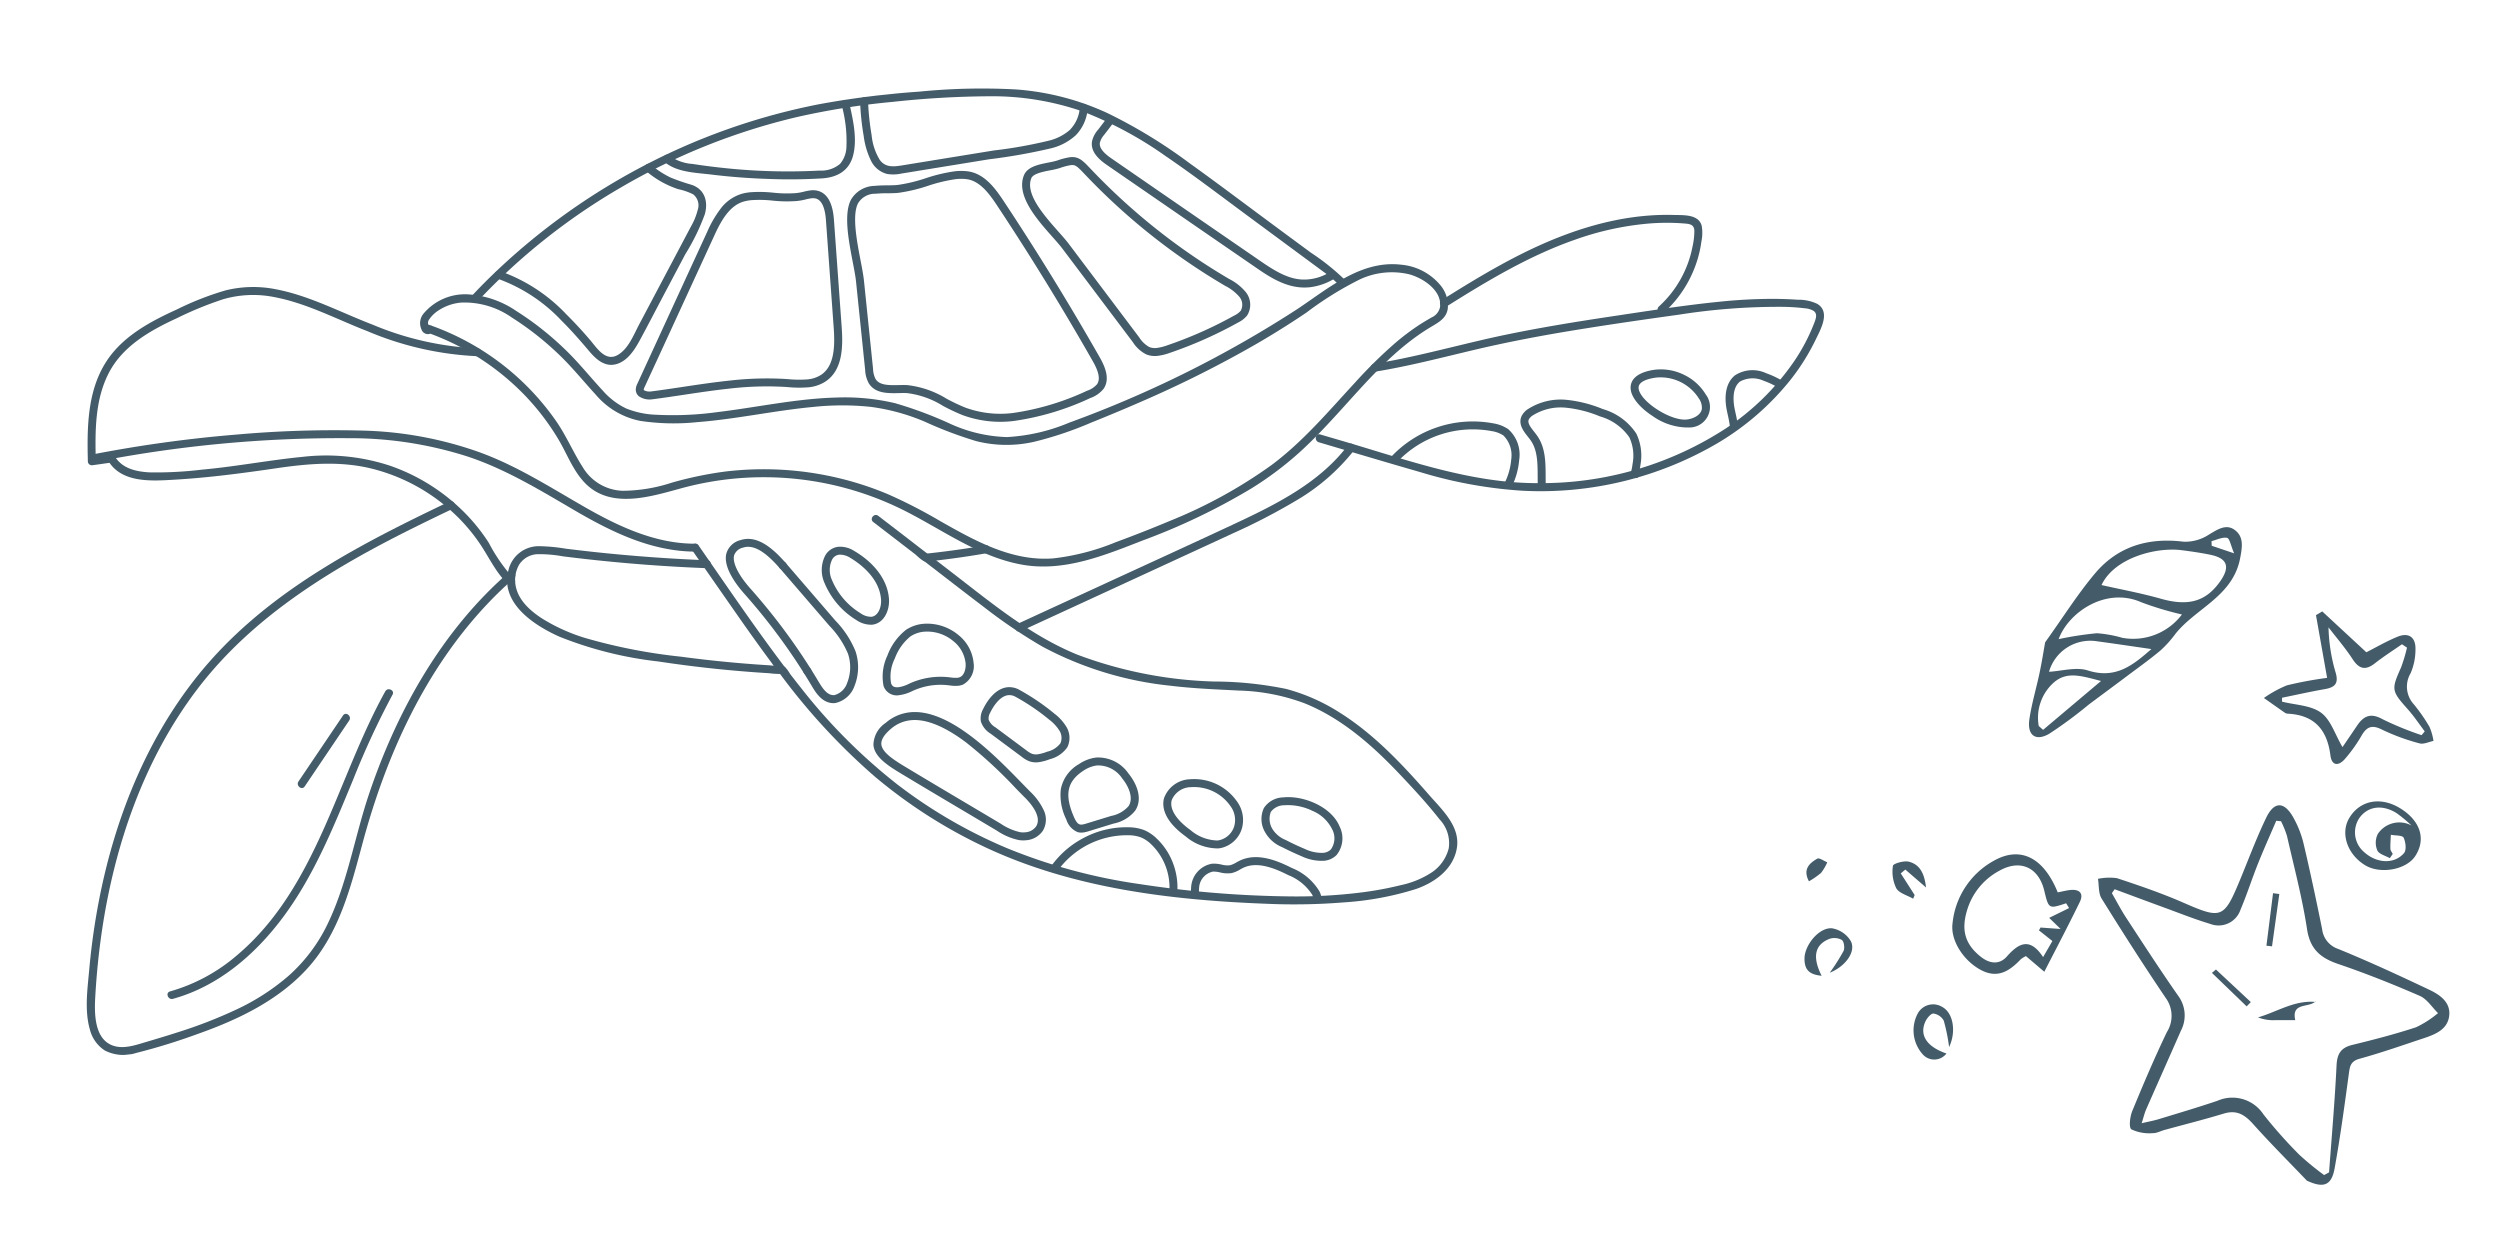 <svg xmlns="http://www.w3.org/2000/svg" width="313.62" height="155.49"><defs><clipPath id="a"><path fill="none" d="M0 0h225.913v109.788H0z"/></clipPath></defs><path d="M256.557 80.58c2.276-3.173 4.09-6.072 6.272-8.659 2.87-3.401 6.7-4.517 11.127-3.963a5.428 5.428 0 0 0 3.122-.878c1.11-.654 2.208-1.443 3.335-.546 1.078.862.875 2.096.608 3.495-.915 4.794-5.537 6.243-8.125 9.495a13.86 13.86 0 0 1-1.87 2.077c-1.37 1.149-2.836 2.19-4.268 3.265-1.577 1.184-3.164 2.353-4.742 3.532a54.346 54.346 0 0 1-4.931 3.643c-1.718 1.004-2.796.202-2.505-1.797.283-1.96.868-3.878 1.277-5.823.297-1.412.52-2.837.702-3.843m7.068-7.186c2.414.548 4.955 1.01 7.432 1.713 3.432.973 5.668.393 7.477-2.206 1.257-1.807.878-2.863-1.242-3.303-1.189-.247-2.395-.419-3.6-.575-3.16-.409-8.427.914-10.064 4.373m-5.377 6.784a42.242 42.242 0 0 1 4.795-.741 15.511 15.511 0 0 1 3.207.58 7.655 7.655 0 0 0 7.463-2.931 40.348 40.348 0 0 1-5.093-1.532c-4.395-1.948-9.105 1.197-10.372 4.624m11.633 1.246c-2.46-.355-4.727-.695-7-1.001a5.384 5.384 0 0 0-5.84 3.848c1.587-.083 3.394-.636 4.874-.163 3.53 1.125 5.697-.707 7.966-2.684m-14.13 9.649.547.485c2.283-1.925 4.564-3.847 7.268-6.13-2.464-.639-4.263-1.243-5.906.176a5.914 5.914 0 0 0-1.91 5.469m21.678-23.186.02.577 2.812.951c-.415-.969-.564-1.875-.882-1.939-.599-.12-1.295.246-1.95.41m14.497 17.148-1.396-7.865.79-.467 5.53 5.124c1.192-.603 2.514-1.38 3.92-1.952 1.437-.583 2.289.103 2.243 1.603a7.571 7.571 0 0 1-.606 2.972 3.281 3.281 0 0 0 .392 3.898 21.466 21.466 0 0 1 1.975 2.84 7.231 7.231 0 0 1 .499 1.76c-.592.12-1.244.454-1.758.306a26.339 26.339 0 0 1-4.693-1.72c-1.309-.666-1.96-.343-2.619.828a18.482 18.482 0 0 1-2.013 2.815c-.798.945-1.677.94-1.849-.418-.409-3.231-2.03-5.072-5.37-5.227a.719.719 0 0 1-.36-.132c-.874-.607-1.742-1.224-2.613-1.838a14.6 14.6 0 0 1 2.886-1.587 48.525 48.525 0 0 1 5.045-.938m10.018-3.795-.632-.42c-1.132.79-2.3 1.533-3.384 2.383-1.194.935-1.994.736-2.813-.527-.905-1.392-2.004-2.658-3.015-3.978a21.7 21.7 0 0 0 .889 5.66c.413 1.382-.083 1.87-1.35 2.09-1.797.314-3.58.717-5.368 1.082l-.004.489c1.659.423 3.607.447 4.893 1.384 1.225.89 1.76 2.732 2.694 4.32.605-.89 1.214-1.778 1.813-2.672.828-1.234 1.712-1.668 3.214-.827a39.615 39.615 0 0 0 4.892 2l.398-.471c-.7-.925-1.343-1.902-2.113-2.766-2.073-2.324-2.099-2.474-.858-5.257a19.633 19.633 0 0 0 .745-2.49m-.861 20.152c2.553 1.566 3.282 3.88 1.895 6.003-1.116 1.71-4.362 2.308-6.272 1.153-2.255-1.363-3.15-4.012-2.005-5.929 1.328-2.225 3.938-2.728 6.384-1.226m1.42 2.16a17.388 17.388 0 0 0-1.847-1.536c-1.787-1.127-3.573-.886-4.647.54a3.239 3.239 0 0 0 .565 4.342c1.552 1.411 3.753 1.55 4.988.128.337-.383.221-1.398-.046-1.946-.15-.306-1.039-.253-1.598-.357-.024.59-.077 1.181-.056 1.769.007.212.19.418.292.63l-.368.534c-.544-.314-1.362-.51-1.564-.973a2.463 2.463 0 0 1 .062-2.07 3.233 3.233 0 0 1 4.219-1.059" fill="#445c6a"/><g clip-path="url(#a)" fill="#445c6a" transform="rotate(-6.02 224.274 11.8)"><path d="M94.372 70.379h-.01a.48.48 0 0 0-.457.307.368.368 0 0 0-.043.193l.017.133a.505.505 0 0 0 .129.221l.1.078a.5.5 0 0 0 .253.068h.01a.377.377 0 0 0 .193-.043.445.445 0 0 0 .264-.264.377.377 0 0 0 .043-.193l-.018-.133a.5.5 0 0 0-.128-.221l-.1-.078a.5.5 0 0 0-.252-.068m-3.145-.462a9.133 9.133 0 0 1-1.432-.234q-.837-.141-1.672-.289-1.551-.277-3.1-.586-3.15-.628-6.273-1.388a68.967 68.967 0 0 1-11.718-3.606 22.73 22.73 0 0 1-5-2.924c-1.383-1.1-2.78-2.6-2.93-4.451a3.905 3.905 0 0 1 .7-2.608 2.869 2.869 0 0 1 2.553-1.066 16.959 16.959 0 0 1 3.059.6q1.611.378 3.226.73 7.178 1.566 14.454 2.621c.63.091.9-.872.266-.965q-7.089-1.031-14.1-2.542-1.735-.376-3.466-.781a22.3 22.3 0 0 0-3.221-.649 3.9 3.9 0 0 0-4.145 2.521c-1.562 4.036 2.417 7.269 5.476 9.044a47.613 47.613 0 0 0 12 4.385q3.87 1.012 7.789 1.823 1.9.393 3.808.738 1.014.185 2.03.354a10.831 10.831 0 0 0 1.7.27.5.5 0 0 0 0-1m1.453-13.026h-.01a.48.48 0 0 0-.457.307.367.367 0 0 0-.043.193c0 .044.011.089.017.133a.505.505 0 0 0 .129.221l.1.078a.5.5 0 0 0 .253.068h.01a.377.377 0 0 0 .193-.043.445.445 0 0 0 .264-.264.377.377 0 0 0 .043-.193l-.018-.133a.5.5 0 0 0-.128-.221l-.1-.078a.5.5 0 0 0-.252-.068M121.5 68.719q9.3-3.144 18.591-6.3c3.034-1.03 6.07-2.053 9.1-3.09a77.625 77.625 0 0 0 8.437-3.3 25.8 25.8 0 0 0 7.865-5.508c.438-.471-.267-1.18-.707-.707-4.012 4.315-9.761 6.449-15.2 8.327-5.988 2.066-12 4.076-17.995 6.11q-5.182 1.749-10.36 3.504c-.606.205-.346 1.171.266.964m-3.246-11.171q-3.783.249-7.579.252a.5.5 0 0 0 0 1q3.792 0 7.579-.252c.639-.042.644-1.042 0-1"/><path d="M9.978 35.586c1.431 2.869 5.2 2.968 7.977 3.1 4.3.2 8.575.084 12.871-.09 4.012-.162 8-.082 11.823 1.289a23.378 23.378 0 0 1 8.935 5.839 22.351 22.351 0 0 1 3.68 5.111c.947 1.815 1.612 3.816 2.989 5.371.428.483 1.133-.227.707-.707a21 21 0 0 1-2.636-4.784 23.105 23.105 0 0 0-3.033-4.59A24.428 24.428 0 0 0 45 39.774a25.662 25.662 0 0 0-10.773-2.254c-4.238-.034-8.466.338-12.708.271a47.836 47.836 0 0 1-6.567-.343c-1.619-.253-3.331-.8-4.111-2.367-.287-.576-1.15-.07-.863.5"/><path d="M10.252 34.718c-.8.031-1.593.062-2.39.084l.5.5c.295-3.7.692-7.663 2.807-10.838 2.1-3.159 5.711-4.719 9.179-5.894a44.664 44.664 0 0 1 6.017-1.754 13.442 13.442 0 0 1 6.349.38c4.014 1.188 7.563 3.615 11.26 5.509a39.891 39.891 0 0 0 13.47 4.575c.637.074.632-.927 0-1a38.182 38.182 0 0 1-12.756-4.332c-3.82-1.943-7.472-4.436-11.6-5.686a14.471 14.471 0 0 0-6.287-.525 37.084 37.084 0 0 0-6.339 1.742c-3.522 1.172-7.184 2.661-9.553 5.658C8.194 26.569 7.7 31.089 7.362 35.3a.5.5 0 0 0 .5.5c.8-.022 1.593-.053 2.39-.084.641-.025.645-1.025 0-1"/><path d="M8.03 35.456a159.152 159.152 0 0 1 32.22.347 48.3 48.3 0 0 1 14.671 3.9c4.575 2.1 8.5 5.116 12.532 8.078 4.345 3.191 9.07 6.153 14.55 6.733.639.067.634-.933 0-1-4.92-.521-9.27-3.149-13.2-5.982-4.064-2.928-7.94-6.06-12.469-8.264a47.08 47.08 0 0 0-14.164-4.219 138.35 138.35 0 0 0-15.884-1.178 165.28 165.28 0 0 0-18.256.585c-.636.056-.642 1.056 0 1"/><path d="M104.553 53.161q1.622 1.542 3.243 3.086l1.532 1.461c.316.3.878 1.092 1.354 1.092l-.353-.146c2.312 2.2 4.613 4.416 6.942 6.6A65.274 65.274 0 0 0 124 70.917a43.414 43.414 0 0 0 15.495 6.58c2.8.647 5.628 1.05 8.46 1.5a25.355 25.355 0 0 1 7.966 2.424c4.44 2.344 7.927 6.13 10.945 10.069 1.538 2.007 3.077 4.067 4.421 6.21a4.342 4.342 0 0 1 .767 3.732 5.154 5.154 0 0 1-2.422 2.778 11.281 11.281 0 0 1-3.975 1.183 42.619 42.619 0 0 1-4.814.394 65.123 65.123 0 0 1-9.447-.466 133.786 133.786 0 0 1-18.319-3.475 69.78 69.78 0 0 1-16.046-6.193 62.265 62.265 0 0 1-12.923-9.435A70.717 70.717 0 0 1 93.36 72.911q-.558-.875-1.1-1.759c-.231-.375-.515-1.234-1.042-1.234l.431.247c-3.24-5.369-6.195-10.909-9.213-16.405-.31-.564-1.174-.06-.864.505q2.38 4.333 4.769 8.662 1.212 2.2 2.459 4.372.61 1.059 1.233 2.112c.243.41.618 1.507 1.195 1.507l-.428-.248a79.819 79.819 0 0 0 10.6 14.272 63.207 63.207 0 0 0 12.861 10.274c10.372 6.268 22.45 9.032 34.331 10.742a77.5 77.5 0 0 0 9.656.845 38.228 38.228 0 0 0 9.16-.715c2.448-.562 4.941-1.985 5.658-4.563.736-2.649-1.314-4.952-2.731-6.964-2.929-4.159-6.062-8.318-10.09-11.484a23.937 23.937 0 0 0-6.374-3.662 45.422 45.422 0 0 0-8.905-1.875 52.935 52.935 0 0 1-16.666-5.133c-5.541-2.958-9.978-7.515-14.482-11.806l-1.705-1.627c-.3-.285-.594-.577-.9-.856-.166-.151-.3-.318-.544-.318l.353.147q-2.877-2.752-5.765-5.493c-.466-.444-1.175.262-.707.707m56.639-4.086c4.064 1.679 8.119 3.382 12.2 5.03a56.164 56.164 0 0 0 12.544 3.689 43.924 43.924 0 0 0 24.949-3.347 33.648 33.648 0 0 0 10.028-7.017 27.433 27.433 0 0 0 3.637-4.662c.755-1.227 2.214-3.237.634-4.414a5.449 5.449 0 0 0-2.368-.764 47.354 47.354 0 0 0-3.1-.437 65.04 65.04 0 0 0-6.713-.345c-4.487-.023-8.981.211-13.463.405-4.539.2-9.078.451-13.6.9-4.48.449-8.924 1.19-13.4 1.629q-1.706.167-3.416.264c-.64.036-.644 1.036 0 1 4.33-.24 8.619-.9 12.917-1.446s8.631-.891 12.963-1.13c4.273-.237 8.551-.4 12.828-.541a80.219 80.219 0 0 1 12.715.357 25.516 25.516 0 0 1 3.145.529 2.333 2.333 0 0 1 .953.417c.448.388.209.93-.01 1.376a23.578 23.578 0 0 1-3.208 4.8 31.378 31.378 0 0 1-9.194 7.287 42.427 42.427 0 0 1-24.047 4.418c-8.4-.817-16.1-4.587-23.809-7.762l-2.919-1.2c-.594-.246-.853.721-.266.964"/><path d="M178.881 33.826c5.473-2.69 11.06-5.285 17.025-6.678a36.871 36.871 0 0 1 9.163-1.026 27.589 27.589 0 0 1 4.507.447c.659.124 1.295.218 1.244 1.036a8.912 8.912 0 0 1-.427 1.937 13.668 13.668 0 0 1-4.983 7.058c-.514.376-.016 1.244.5.863A14.833 14.833 0 0 0 210.937 31a13.865 13.865 0 0 0 .623-1.95 5.263 5.263 0 0 0 .242-1.945c-.232-1.509-2.158-1.564-3.344-1.723-6.65-.894-13.366.546-19.578 2.887-3.591 1.354-7.062 3-10.5 4.69-.577.283-.071 1.146.5.863"/><path d="M51.227 23.574a31.774 31.774 0 0 1 11.427 9.075 30.648 30.648 0 0 1 3.66 5.957c.949 2.028 1.48 4.357 2.955 6.1 2.846 3.356 7.816 2.362 11.6 1.747a39.275 39.275 0 0 1 28.191 6c4.325 2.854 8.348 6.462 13.411 7.959 5.184 1.532 10.489-.055 15.522-1.425a80.412 80.412 0 0 0 14.175-5.044 42.257 42.257 0 0 0 6.49-3.877c2.042-1.495 3.947-3.163 5.833-4.847 3.774-3.371 7.552-6.909 12.195-9.057 1.013-.469 2.039-.871 2.347-2.059a4 4 0 0 0-.6-3.009A7.228 7.228 0 0 0 173.79 28c-4.9-1.107-9.346 1.969-13.473 4.141a141.261 141.261 0 0 1-29.979 11.19 23.429 23.429 0 0 1-7.987.989 18.406 18.406 0 0 1-7.035-2.482 49.8 49.8 0 0 0-6.465-3.212 27.4 27.4 0 0 0-7.234-1.481c-5.032-.4-10.073.18-15.106.251a40.928 40.928 0 0 1-7.71-.489 10.986 10.986 0 0 1-3.587-1.169 9.157 9.157 0 0 1-2.67-2.522c-1.476-1.969-2.776-4.035-4.389-5.9a37.8 37.8 0 0 0-5.362-5.182 12.006 12.006 0 0 0-5.956-2.734 6.81 6.81 0 0 0-5.6 1.794 1.88 1.88 0 0 0-.514 2 .855.855 0 0 0 1.427.432.5.5 0 0 0-.707-.707l.24-.011-.033-.092c.006-.013-.032-.212-.033-.251a.75.75 0 0 1 .2-.525 4.045 4.045 0 0 1 1.246-.98 6.115 6.115 0 0 1 2.938-.7 10.339 10.339 0 0 1 6.17 2.549 37.291 37.291 0 0 1 5.129 4.939c1.594 1.829 2.879 3.847 4.319 5.789a9.791 9.791 0 0 0 5.209 3.845 28.339 28.339 0 0 0 7.082.9c4.87.139 9.728-.424 14.6-.37a34.379 34.379 0 0 1 7.219.743 25.936 25.936 0 0 1 6.643 2.606 49.917 49.917 0 0 0 6.111 3.068 15.508 15.508 0 0 0 7.175.838 44.7 44.7 0 0 0 7.358-1.635q3.688-1.044 7.34-2.214a142.189 142.189 0 0 0 14.111-5.337q3.5-1.554 6.878-3.351a42.485 42.485 0 0 1 7.055-3.42 9.476 9.476 0 0 1 6.227-.021c1.675.625 3.992 2.478 3.447 4.547a1.812 1.812 0 0 1-1.185 1.146c-.575.263-1.151.52-1.713.811a29.957 29.957 0 0 0-3.076 1.847 58.8 58.8 0 0 0-5.569 4.425c-3.716 3.255-7.277 6.694-11.55 9.23a60.521 60.521 0 0 1-13.381 5.618 163.92 163.92 0 0 1-7.054 1.95 29.213 29.213 0 0 1-8.019 1.2c-5.186-.146-9.519-3.218-13.583-6.12a63.351 63.351 0 0 0-6.223-4.078 39.9 39.9 0 0 0-6.362-2.8 40.446 40.446 0 0 0-13.668-2.151 46.916 46.916 0 0 0-6.741.68 20.143 20.143 0 0 1-6.244.371 6.05 6.05 0 0 1-4.666-3.451c-1-1.984-1.632-4.112-2.7-6.071a32.339 32.339 0 0 0-14.607-13.73c-.579-.274-1.087.588-.5.863"/><path d="M58.1 20.414A79.079 79.079 0 0 1 77.511 8.083a80.082 80.082 0 0 1 22.909-6.458A92.356 92.356 0 0 1 112.512 1a117.979 117.979 0 0 1 12.1.569 34.663 34.663 0 0 1 11.5 3.142 47.743 47.743 0 0 1 9.736 6.65c3.069 2.6 6 5.366 8.964 8.084q4.626 4.24 9.258 8.473a13.411 13.411 0 0 1 1.789 1.909c.377.513 1.245.015.863-.5a28.834 28.834 0 0 0-4.02-4.007q-2.41-2.2-4.82-4.411c-3.076-2.819-6.126-5.67-9.245-8.441a64.155 64.155 0 0 0-9.463-7.229 33.053 33.053 0 0 0-11.121-4.169 79.356 79.356 0 0 0-12.094-1 111.909 111.909 0 0 0-12.609.248 80.755 80.755 0 0 0-23.664 5.751 82.05 82.05 0 0 0-19.939 11.678q-1.2.953-2.353 1.96c-.487.423.223 1.128.707.707"/><path d="M106.074.606a17.125 17.125 0 0 1 .047 5.524 3.423 3.423 0 0 1-1 1.91 3.657 3.657 0 0 1-2.636.568 75.52 75.52 0 0 1-12.371-1.682q-1.71-.372-3.4-.818A5.535 5.535 0 0 1 83.94 4.77c-.442-.47-1.148.239-.707.707 1.39 1.479 3.795 1.77 5.673 2.2q3.468.8 7 1.289a67.79 67.79 0 0 0 6.792.65c1.838.067 3.4-.554 4.117-2.339.819-2.042.505-4.551.262-6.673-.073-.632-1.073-.639-1 0m2.366-.072a31.689 31.689 0 0 0-.008 4.336 9.964 9.964 0 0 0 .6 3.221 3.085 3.085 0 0 0 1.844 1.837 4.9 4.9 0 0 0 1.769.131c.782-.04 1.564-.089 2.346-.133l8.767-.493a72.167 72.167 0 0 0 7.89-.557 7.062 7.062 0 0 0 3.25-1.3 5.364 5.364 0 0 0 1.846-3.2c.132-.628-.832-.9-.964-.266a4.424 4.424 0 0 1-1.583 2.744 6.212 6.212 0 0 1-2.636 1.026 56.883 56.883 0 0 1-7.066.512l-7.657.429-3.95.224c-1.109.062-2.141.084-2.762-.976a7.286 7.286 0 0 1-.693-3.2 31.689 31.689 0 0 1 .008-4.336c.043-.642-.957-.64-1 0M80.811 6.368a11.956 11.956 0 0 0 3.786 2.7 7.511 7.511 0 0 1 1.8.843 1.762 1.762 0 0 1 .351 2.025 8.077 8.077 0 0 1-1.048 1.946q-.795 1.19-1.594 2.375l-3.123 4.648-3.053 4.544c-.822 1.224-1.714 3.005-3.188 3.558-1.54.577-2.415-1.255-3.121-2.279a51.913 51.913 0 0 0-2.631-3.523 21.028 21.028 0 0 0-7.709-6.26c-.586-.25-1.1.611-.5.864a20.493 20.493 0 0 1 7.571 6.182c1.064 1.3 2.03 2.677 2.973 4.068.788 1.163 1.807 2.334 3.368 2 1.382-.293 2.378-1.562 3.135-2.662 1.174-1.708 2.312-3.442 3.467-5.163l3.331-4.958a26.926 26.926 0 0 0 2.958-4.724c.608-1.519.339-3.1-1.242-3.845a26.3 26.3 0 0 1-2.518-1.177 11.256 11.256 0 0 1-2.3-1.871c-.446-.466-1.152.242-.707.707M93.533 10.4a16.007 16.007 0 0 1 2.874.355 15.863 15.863 0 0 0 2.838.352 6.572 6.572 0 0 0 .839-.052l.133-.018a6.649 6.649 0 0 1 .885-.078 2.478 2.478 0 0 1 .881.146c1.157.434 1.708 1.716 1.64 3.811l-.447 13.523c-.085 2.551-.467 5.321-2.664 6.524a4.73 4.73 0 0 1-2.326.535 14.842 14.842 0 0 1-2.546-.3l-.363-.063a39.976 39.976 0 0 0-6.87-.512c-1.934 0-3.913.087-5.826.172-1.278.056-2.6.115-3.9.146H78.6a2.364 2.364 0 0 1-1.632-.551 1.092 1.092 0 0 1-.307-.826 1.658 1.658 0 0 1 .28-.765l2.907-4.893 7.8-13.129a14.157 14.157 0 0 1 1.929-2.658 5.173 5.173 0 0 1 2.988-1.655 6.61 6.61 0 0 1 .968-.064Zm5.712 1.706a16.612 16.612 0 0 1-3.02-.368 15.041 15.041 0 0 0-2.692-.338 5.624 5.624 0 0 0-.819.056c-1.852.27-3.114 2-4.2 3.835l-7.8 13.129-2.914 4.892a.935.935 0 0 0-.142.305.1.1 0 0 0 .033.086 1.428 1.428 0 0 0 .907.24h.055c1.289-.032 2.606-.09 3.879-.146 1.924-.085 3.914-.172 5.87-.173a40.94 40.94 0 0 1 7.04.526l.367.064a14.106 14.106 0 0 0 2.373.283 3.763 3.763 0 0 0 1.846-.412c1.756-.962 2.069-3.411 2.144-5.68l.447-13.523c.053-1.619-.28-2.575-.991-2.841a1.5 1.5 0 0 0-.53-.082 5.817 5.817 0 0 0-.753.069l-.137.018a7.574 7.574 0 0 1-.963.06ZM123.451 42.4a13.727 13.727 0 0 1-6.367-1.412 23.9 23.9 0 0 1-2.32-1.412 11.036 11.036 0 0 0-4.327-2.061 13.352 13.352 0 0 0-.992-.1c-1.393-.12-2.973-.257-3.633-1.635a3.883 3.883 0 0 1-.272-1.718v-.024l.025-11.116c0-.647-.074-1.537-.154-2.479-.229-2.7-.515-6.059.579-7.757a3.5 3.5 0 0 1 3.178-1.444c.533 0 1.066.051 1.581.1.323.031.629.061.916.075.124.006.253.01.383.01a19.852 19.852 0 0 0 3.564-.468 20.492 20.492 0 0 1 3.734-.484 6.825 6.825 0 0 1 1.591.171c2.028.482 3.176 2.4 4.093 4.162a340.636 340.636 0 0 1 9.949 20.8c.5 1.15 1.054 2.813.054 3.967a3.711 3.711 0 0 1-1.783.976 33.7 33.7 0 0 1-9.799 1.849Zm-14.283-30.166a2.485 2.485 0 0 0-2.337.985c-.909 1.412-.629 4.717-.423 7.131.082.965.159 1.876.158 2.566l-.025 11.116v.024a3.032 3.032 0 0 0 .174 1.283c.414.864 1.582.964 2.818 1.071.35.03.711.061 1.053.112a11.942 11.942 0 0 1 4.733 2.217 23.146 23.146 0 0 0 2.221 1.354 12.754 12.754 0 0 0 5.913 1.3 32.807 32.807 0 0 0 9.5-1.8 2.831 2.831 0 0 0 1.326-.677c.479-.553.411-1.478-.215-2.911a339.298 339.298 0 0 0-9.919-20.741c-.815-1.565-1.82-3.266-3.437-3.65a5.842 5.842 0 0 0-1.36-.144 19.781 19.781 0 0 0-3.547.466 20.565 20.565 0 0 1-3.752.485c-.148 0-.295 0-.435-.011a20.876 20.876 0 0 1-.96-.079 15.61 15.61 0 0 0-1.486-.097Zm33.067 23.936a2.885 2.885 0 0 1-1.426-.335 4.324 4.324 0 0 1-1.5-1.69l-2.834-4.723-4.722-7.869c-.273-.455-.68-1.025-1.11-1.629-1.7-2.377-4.017-5.632-2.732-8.042.548-1.028 1.992-1.156 3.265-1.27a9.975 9.975 0 0 0 1.079-.132 8.391 8.391 0 0 1 1.659-.246c1.081 0 1.537.594 2.364 1.672A79.342 79.342 0 0 0 152.1 27.481l.044.033a6.513 6.513 0 0 1 1.9 1.852 2.533 2.533 0 0 1-.137 2.949 3.362 3.362 0 0 1-1.2.749 52.4 52.4 0 0 1-8.918 2.891 7.053 7.053 0 0 1-1.554.215Zm-8.322-24.936a7.837 7.837 0 0 0-1.45.224 10.579 10.579 0 0 1-1.2.15c-.971.087-2.178.194-2.472.745-.994 1.863 1.12 4.827 2.664 6.991.442.62.86 1.205 1.154 1.695l4.722 7.869 2.834 4.723a3.517 3.517 0 0 0 1.125 1.329 1.917 1.917 0 0 0 .943.211 6.176 6.176 0 0 0 1.336-.192 51.4 51.4 0 0 0 8.747-2.835 2.482 2.482 0 0 0 .857-.507 1.554 1.554 0 0 0 .01-1.765 5.778 5.778 0 0 0-1.63-1.553l-.044-.033a80.341 80.341 0 0 1-16.027-15.771c-.833-1.088-1.025-1.281-1.569-1.281Zm28.192 18.379a6.31 6.31 0 0 1-.975-.075c-2.315-.347-4.181-1.956-5.679-3.249-3.832-3.273-7.725-6.608-11.491-9.834l-5.542-4.746c-.842-.72-1.921-1.829-1.574-3.137a3.213 3.213 0 0 1 .894-1.377l.005-.005c.429-.448.865-.912 1.286-1.362l.125-.133.729.684-.125.133c-.423.451-.861.918-1.293 1.369a2.394 2.394 0 0 0-.652.939v.007c-.155.581.244 1.255 1.257 2.122l5.54 4.751c3.765 3.225 7.659 6.56 11.492 9.835 1.723 1.486 3.3 2.738 5.179 3.02a6.106 6.106 0 0 0 3.719-.672l.441.9a7.543 7.543 0 0 1-3.336.83ZM51.944 45.029C40.6 49.035 29.031 53.509 20.02 61.743c-8.345 7.626-13.85 17.89-17.1 28.621q-1.241 4.1-2.068 8.312C.376 101.092-.3 103.731.149 106.2a4.4 4.4 0 0 0 1.589 2.786 5.159 5.159 0 0 0 3.862.714 77.247 77.247 0 0 0 8-1.578c5.186-1.244 10.422-3.106 14.467-6.7 4.436-3.946 6.483-9.564 8.563-14.957C40.753 75.77 46.751 65.57 55.576 58.094q1.638-1.389 3.4-2.623c.524-.366.024-1.233-.5-.863-9.125 6.373-15.782 15.771-20.384 25.792-2.367 5.152-3.858 10.778-6.844 15.629a20.655 20.655 0 0 1-5.549 6.009 28.28 28.28 0 0 1-6.956 3.539 58.96 58.96 0 0 1-7.792 2.115c-1.3.272-2.605.519-3.911.759-1.336.244-2.89.637-4.187.045-2.325-1.061-1.937-4.343-1.6-6.389q.663-4.071 1.687-8.074c2.732-10.6 7.527-20.89 15.093-28.921 8.163-8.664 19.113-13.622 30.113-17.655q2.03-.744 4.068-1.461c.6-.213.343-1.179-.266-.964"/><path d="M10.912 103.431c5.853-.968 10.89-4.477 14.842-8.773 4.4-4.782 7.447-10.551 10.528-16.218a102.869 102.869 0 0 1 6.024-10.068c.37-.528-.5-1.028-.864-.505-7.236 10.318-11.115 23.614-21.985 30.982a22.168 22.168 0 0 1-8.811 3.618c-.633.1-.365 1.068.266.964m19.229-24.765 6.42-7.642c.412-.49-.292-1.2-.707-.707l-6.42 7.642c-.412.49.292 1.2.707.707M88.4 53.6c2.271 0 4.058 2.592 5.126 4.14l.153.222 4.86 7.01a12.009 12.009 0 0 1 2.1 4.087 6.334 6.334 0 0 1-.574 4.284 3.3 3.3 0 0 1-2.645 1.9 2.1 2.1 0 0 1-.473-.054c-1.257-.289-1.866-1.61-2.23-2.4a75.616 75.616 0 0 0-7.183-12.359c-.912-1.272-2.346-3.653-1.713-5.3a2.451 2.451 0 0 1 1.935-1.462 3.025 3.025 0 0 1 .644-.068Zm9.025 20.64a2.329 2.329 0 0 0 1.761-1.37 5.319 5.319 0 0 0 .482-3.6 11.254 11.254 0 0 0-1.948-3.735l-4.86-7.01-.155-.224c-.956-1.387-2.557-3.708-4.3-3.708a2.023 2.023 0 0 0-.432.047 1.506 1.506 0 0 0-1.216.843c-.335.873.26 2.5 1.592 4.362a76.62 76.62 0 0 1 7.285 12.521c.388.842.827 1.678 1.546 1.843a1.1 1.1 0 0 0 .245.031Zm2.454-18.453a3.3 3.3 0 0 1 1.943.749c2.424 1.8 3.764 4.15 3.678 6.435-.051 1.362-.868 2.869-2.282 2.977-.052 0-.1.006-.157.006a3.262 3.262 0 0 1-1.9-.779 9.915 9.915 0 0 1-3.48-5.012 3.987 3.987 0 0 1 .442-3.464 2.154 2.154 0 0 1 1.756-.912Zm3.183 9.167h.081c.806-.062 1.323-1.074 1.359-2.017.1-2.771-2.256-4.836-3.276-5.6a2.376 2.376 0 0 0-1.346-.551 1.147 1.147 0 0 0-.951.508 3.023 3.023 0 0 0-.287 2.579 8.908 8.908 0 0 0 3.127 4.5 2.25 2.25 0 0 0 1.292.581Zm16.375 29.917a3.562 3.562 0 0 1-.9-.116 7.807 7.807 0 0 1-2.631-1.471c-1.29-.966-2.6-1.945-3.875-2.893-2.449-1.826-4.982-3.713-7.459-5.589-1.5-1.137-2.965-2.369-2.933-3.829a3.382 3.382 0 0 1 1.8-2.58 5.518 5.518 0 0 1 3.178-1.014c4.921 0 9.977 6.422 13 10.259.371.471.721.916 1.025 1.29a7.677 7.677 0 0 1 1.348 2.327 2.734 2.734 0 0 1-.334 2.64 2.764 2.764 0 0 1-2.219.976ZM106.611 78.38a4.476 4.476 0 0 0-2.611.838c-.893.615-1.353 1.214-1.365 1.779-.022.987 1.3 2.071 2.536 3.009 2.475 1.873 5.006 3.76 7.454 5.584 1.271.948 2.586 1.928 3.877 2.894a7.052 7.052 0 0 0 2.285 1.3 2.561 2.561 0 0 0 .649.083 1.779 1.779 0 0 0 1.427-.594c.9-1.138-.4-2.979-1-3.717-.309-.379-.662-.827-1.035-1.3a56.927 56.927 0 0 0-5.6-6.38c-2.494-2.319-4.719-3.496-6.617-3.496Zm-1.09-3.28a1.741 1.741 0 0 1-1.843-1.355 6.132 6.132 0 0 1 .884-3.745 7.287 7.287 0 0 1 2.673-2.97 4.743 4.743 0 0 1 2.183-.515 6.119 6.119 0 0 1 4.273 1.863 5.081 5.081 0 0 1 1.525 3.668 2.642 2.642 0 0 1-1.6 2.571 2.1 2.1 0 0 1-.625.089 4.767 4.767 0 0 1-1.079-.162l-.193-.044a8.383 8.383 0 0 0-4.557.276 5.081 5.081 0 0 1-1.641.324Zm3.9-7.592a3.753 3.753 0 0 0-1.727.405 6.4 6.4 0 0 0-2.25 2.558 4.991 4.991 0 0 0-.791 3.039c.07.291.229.589.871.589a4.116 4.116 0 0 0 1.31-.274 9.383 9.383 0 0 1 5.1-.31l.2.046a3.974 3.974 0 0 0 .854.136 1.114 1.114 0 0 0 .331-.045c.588-.182.875-.978.893-1.641a4.091 4.091 0 0 0-1.242-2.944 5.1 5.1 0 0 0-3.553-1.556Zm9.692 8.029a2.535 2.535 0 0 1 1.459.482 27.99 27.99 0 0 1 4.045 3.416 6.033 6.033 0 0 1 1.353 1.856 2.67 2.67 0 0 1-.158 2.5 3.775 3.775 0 0 1-2.357 1.281 6.224 6.224 0 0 1-1.464.226 2.513 2.513 0 0 1-1.119-.238 3.785 3.785 0 0 1-.894-.666l-1.789-1.647L116.4 81.1a2.773 2.773 0 0 1-1.048-1.646 2.4 2.4 0 0 1 .431-1.5c.449-.724 1.674-2.417 3.33-2.417Zm2.878 8.764a5.4 5.4 0 0 0 1.227-.2 2.9 2.9 0 0 0 1.769-.875 1.694 1.694 0 0 0 .059-1.557 5.184 5.184 0 0 0-1.143-1.538 26.989 26.989 0 0 0-3.9-3.294 1.535 1.535 0 0 0-.89-.3c-1.185 0-2.2 1.489-2.48 1.946a1.421 1.421 0 0 0-.287.864 1.936 1.936 0 0 0 .732 1.02l1.789 1.647 1.789 1.647a2.939 2.939 0 0 0 .653.5 1.54 1.54 0 0 0 .682.139Zm4.63 10.353a1.717 1.717 0 0 1-.643-.115 2.5 2.5 0 0 1-1.257-1.739 6.813 6.813 0 0 1-.287-3.841 4.648 4.648 0 0 1 2.6-2.894 4.891 4.891 0 0 1 2.232-.592 4.615 4.615 0 0 1 3.813 2.411c.908 1.383 1.48 3.348.362 4.717a4.61 4.61 0 0 1-2.882 1.341l-3.181.62a3.861 3.861 0 0 1-.757.092Zm2.64-8.182a3.909 3.909 0 0 0-1.774.481c-2.158 1.11-2.682 2.718-1.81 5.551.143.463.324.968.669 1.1a.742.742 0 0 0 .275.045 3.014 3.014 0 0 0 .56-.074l3.181-.62a3.847 3.847 0 0 0 2.3-.992c.776-.951.257-2.5-.424-3.536a3.629 3.629 0 0 0-2.977-1.955Zm8.339 16.952-.983-.183a7.547 7.547 0 0 0-1.7-6.3 4.223 4.223 0 0 0-1.091-.9 4.612 4.612 0 0 0-1.564-.449 10.732 10.732 0 0 0-9.359 3.578.6.6 0 0 1-.071.086l-.707-.707a.408.408 0 0 0-.048.057.672.672 0 0 1 .055-.074 11.6 11.6 0 0 1 4.645-3.247 11.431 11.431 0 0 1 5.623-.685 5.721 5.721 0 0 1 1.9.558 5.175 5.175 0 0 1 1.356 1.107v.005a8.221 8.221 0 0 1 1.793 3.362 8.665 8.665 0 0 1 .151 3.792Zm5.7-5.006a6.233 6.233 0 0 1-3.907-1.923c-2.683-2.4-2.533-4.2-2.2-5.058a3.6 3.6 0 0 1 3.522-2.018 6.531 6.531 0 0 1 5.5 3.324 3.941 3.941 0 0 1 .3 3.485 3.553 3.553 0 0 1-2.775 2.163 3.472 3.472 0 0 1-.44.027Zm-2.59-8a2.629 2.629 0 0 0-2.587 1.375c-.4 1.055.3 2.5 1.936 3.956a5.375 5.375 0 0 0 3.241 1.668 2.467 2.467 0 0 0 .31-.02 2.572 2.572 0 0 0 1.977-1.551 2.924 2.924 0 0 0-.233-2.585 5.542 5.542 0 0 0-4.647-2.843Zm14.833 15.744h-1a1.964 1.964 0 0 0-.123-.7v-.009a6.288 6.288 0 0 0-2.736-2.781c-1.613-1.046-3.7-2.161-5.535-1.5-.132.047-.263.1-.4.162a3.625 3.625 0 0 1-1.13.338 3.713 3.713 0 0 1-1.4-.232 3.519 3.519 0 0 0-.9-.2 2.19 2.19 0 0 0-1.929 1.848 4 4 0 0 0-.083.807h-1a5 5 0 0 1 .1-1.013 3.169 3.169 0 0 1 2.935-2.641 4.315 4.315 0 0 1 1.164.24 2.874 2.874 0 0 0 1.025.191 2.843 2.843 0 0 0 .821-.261c.146-.062.3-.127.457-.183 2.25-.808 4.61.432 6.415 1.6a7.112 7.112 0 0 1 3.131 3.274 2.975 2.975 0 0 1 .188 1.06Zm.79-4.811a5.851 5.851 0 0 1-2.734-.856 36.21 36.21 0 0 1-2.324-1.4 4.309 4.309 0 0 1-1.933-2.111 3.248 3.248 0 0 1 .183-3.009 2.988 2.988 0 0 1 2.552-1.07c2.547 0 5.9 1.8 6.649 4.377a3.319 3.319 0 0 1-.767 3.526 2.512 2.512 0 0 1-1.626.543Zm-4.256-7.451a2.082 2.082 0 0 0-1.742.657 2.475 2.475 0 0 0-.043 2.111 3.5 3.5 0 0 0 1.533 1.587 34.39 34.39 0 0 0 2.258 1.363 4.905 4.905 0 0 0 2.25.731 1.518 1.518 0 0 0 1-.323 2.4 2.4 0 0 0 .435-2.472 4.813 4.813 0 0 0-2.251-2.6 7 7 0 0 0-3.44-1.054ZM184.6 57.254l-.835-.55a8.19 8.19 0 0 0 1.2-2.963 3.5 3.5 0 0 0-.665-3.092 3.72 3.72 0 0 0-1.376-.689 13.023 13.023 0 0 0-12.324 2.7l-.664-.747a14.042 14.042 0 0 1 13.291-2.9 4.672 4.672 0 0 1 1.747.9 4.276 4.276 0 0 1 .974 4.014 9.2 9.2 0 0 1-1.348 3.327Zm15.9.446h-.351v-.5l-.455-.179a8.081 8.081 0 0 0 .355-1.145 5.437 5.437 0 0 0-.058-3.334 6.7 6.7 0 0 0-3.392-3A15 15 0 0 0 192.422 48a6.6 6.6 0 0 0-4.184.534 1.4 1.4 0 0 0-.563.468c-.207.394.071.889.518 1.6.1.152.194.309.283.463.928 1.61.741 3.451.561 5.232-.045.441-.091.9-.118 1.337l-1-.062c.029-.46.076-.925.122-1.376.172-1.7.335-3.3-.433-4.633a12.85 12.85 0 0 0-.262-.428c-.468-.743-1.051-1.669-.553-2.6v-.007a2.317 2.317 0 0 1 .962-.867h.006a7.6 7.6 0 0 1 4.827-.638 16.158 16.158 0 0 1 4.462 1.641 7.55 7.55 0 0 1 3.862 3.505 6.374 6.374 0 0 1 .107 3.941 9.075 9.075 0 0 1-.4 1.285Zm6.9-5.629h-.09a7.663 7.663 0 0 1-4.14-1.885c-1.46-1.187-2.349-2.522-2.378-3.571-.02-.719.332-1.956 2.908-2.157.153-.012.308-.018.463-.018a6.555 6.555 0 0 1 3.491 1.031 6.435 6.435 0 0 1 2.429 2.715 2.58 2.58 0 0 1-2.683 3.885Zm-3.236-6.631c-.129 0-.258.005-.385.015-1.335.1-2 .485-1.986 1.133.044 1.629 3.514 4.436 5.541 4.483.872.02 1.886-.37 2.081-1.134a2.021 2.021 0 0 0-.238-1.328 5.684 5.684 0 0 0-5.015-3.169Zm9.524 7.26h-1a16.1 16.1 0 0 0-.124-1.695c-.021-.2-.044-.4-.063-.606v.001c-.167-2 .361-3.492 1.489-4.206a4.054 4.054 0 0 1 3.92.149 11.014 11.014 0 0 1 2.031 1.251l-.611.792a10.018 10.018 0 0 0-1.847-1.138 3.285 3.285 0 0 0-2.959-.207c-1.073.68-1.1 2.342-1.026 3.275.019.194.04.4.061.59a16.845 16.845 0 0 1 .129 1.794Z"/></g><path d="M258.14 111.946c.603-.114 1.103-.254 1.61-.301 1.135-.106 1.67.446 1.162 1.494-1.391 2.868-2.882 5.688-4.457 8.767l-2.306-1.965a3.171 3.171 0 0 0-.655.408c-1.373 1.436-2.85 2.438-4.925 1.37-2.24-1.154-3.921-3.76-3.626-5.897a10.1 10.1 0 0 1 5.24-7.877c3.285-1.818 6.183-.382 7.955 4m1.422 1.966-.369-.597c-2.185.723-2.185.723-2.742-1.583-.71-2.939-3.033-3.985-5.67-2.48a8.3 8.3 0 0 0-4.023 4.97c-.738 2.477-.247 4.226 1.721 5.796 1.126.898 2.35 1.031 3.285-.034 1.506-1.712 2.9-2.407 4.542.081l1.163-2.014-1.687-1.34.204-.353c.706.052 1.413.104 2.514.181l-1.434-1.394 2.501-1.23m-15.054 17.436a23.061 23.061 0 0 0-.67-3.309 1.753 1.753 0 0 0-1.292-.892c-.312-.028-.812.57-1.005.987-.793 1.714.152 3.171 2.635 4.025a1.927 1.927 0 0 1-2.994.084 4.5 4.5 0 0 1-.568-5.177 2.192 2.192 0 0 1 3.042-.744c1.384.75 1.767 3.115.853 5.026m-14.977-9.322a24.97 24.97 0 0 0 1.74-2.743c.17-.364.051-1.186-.225-1.373a1.927 1.927 0 0 0-1.568-.126c-1.85.74-2.138 2.29-.963 4.622-1.552-.146-2.15-.746-2.149-2.152.002-1.686 1.814-3.928 3.442-3.804a3.414 3.414 0 0 1 2.386 1.637c.646 1.33-.702 3.152-2.663 3.94m12.078-10.702a9949.93 9949.93 0 0 0-2.595-2.241l-.57.48 1.742 2.715-.187.459c-.73-.422-1.75-.676-2.12-1.31a4.742 4.742 0 0 1-.417-2.822c.034-.268 1.362-.665 1.977-.514 1.477.365 1.977 1.592 2.176 3.231" fill="#445c6a"/><g fill="#445c6a"><path d="M289.39 148.105c-2.26-2.364-4.576-4.676-6.757-7.113-1.045-1.169-2.058-1.786-3.666-1.295-2.46.75-4.957 1.373-7.439 2.056-.497.137-.995.42-1.484.4a5.256 5.256 0 0 1-2.665-.476c-.344-.24-.179-1.595.11-2.301 1.368-3.332 2.782-6.65 4.338-9.897a3.816 3.816 0 0 0-.137-4.282c-2.772-4.1-5.438-8.273-8.049-12.478-.411-.662-.316-1.64-.455-2.471a7 7 0 0 1 2.381-.084c2.802.925 5.61 1.884 8.307 3.064 4.77 2.084 5.107 2.017 7.069-2.697 1.107-2.66 2.104-5.373 3.355-7.963 1.003-2.077 2.27-2.038 3.405.003a12.79 12.79 0 0 1 1.268 3.22c.842 3.57 1.603 7.16 2.334 10.757a2.978 2.978 0 0 0 2.012 2.492c3.859 1.574 7.649 3.33 11.417 5.115 1.342.636 2.73 1.576 2.51 3.307-.216 1.682-1.725 2.295-3.161 2.773-2.685.893-5.36 1.834-8.084 2.584-1.18.324-1.224 1.025-1.352 1.969-.538 3.941-1.068 7.888-1.777 11.8-.393 2.168-1.414 2.483-3.48 1.522m-3.237-45.087-.601-.06c-.767 1.793-1.57 3.571-2.293 5.381-.763 1.91-1.385 3.877-2.189 5.767a2.9 2.9 0 0 1-3.793 1.794c-1.902-.57-3.754-1.31-5.622-1.993-2.13-.778-4.253-1.573-6.375-2.358l-.349.491c.597 1.037 1.148 2.1 1.802 3.098 2.146 3.283 4.284 6.58 6.532 9.798a4.128 4.128 0 0 1 .322 4.367c-1.445 3.303-2.92 6.592-4.368 9.892-.193.438-.297.915-.552 1.707.925-.218 1.537-.326 2.125-.505 2.465-.754 4.939-1.482 7.379-2.31a4.664 4.664 0 0 1 5.772 1.703 58.809 58.809 0 0 0 4.484 5.048 34.844 34.844 0 0 0 3.13 2.567l.62-.34c.326-4.467.723-8.93.938-13.4.072-1.472.533-2.234 1.977-2.588 2.687-.655 5.372-1.351 7.997-2.214a12.791 12.791 0 0 0 2.756-1.773c-.754-.738-1.381-1.768-2.284-2.162-3.354-1.459-6.761-2.82-10.223-3.997-2.22-.755-3.538-1.839-3.922-4.36-.6-3.937-1.63-7.81-2.518-11.702a12.063 12.063 0 0 0-.745-1.845"/><path d="M290.47 125.623c-.826.844-3.04.08-2.534 2.348l-2.414.001a5.283 5.283 0 0 1-2.263-.343c2.417-.697 4.575-2.183 7.228-1.935l-.015-.075m-6.153-6.983.829-6.59.787.108-.915 6.56c-.236-.02-.467-.052-.702-.077m-6.328 2.988q2.183 2.042 4.37 4.084l-.521.54-4.36-4.205.514-.423"/></g><path d="M226.929 110.557c-.794-1.487.038-2.266 1.047-2.84.248-.143.826.289 1.252.457a6.125 6.125 0 0 1-.775 1.322 9.738 9.738 0 0 1-1.524 1.061" fill="#445c6a"/></svg>